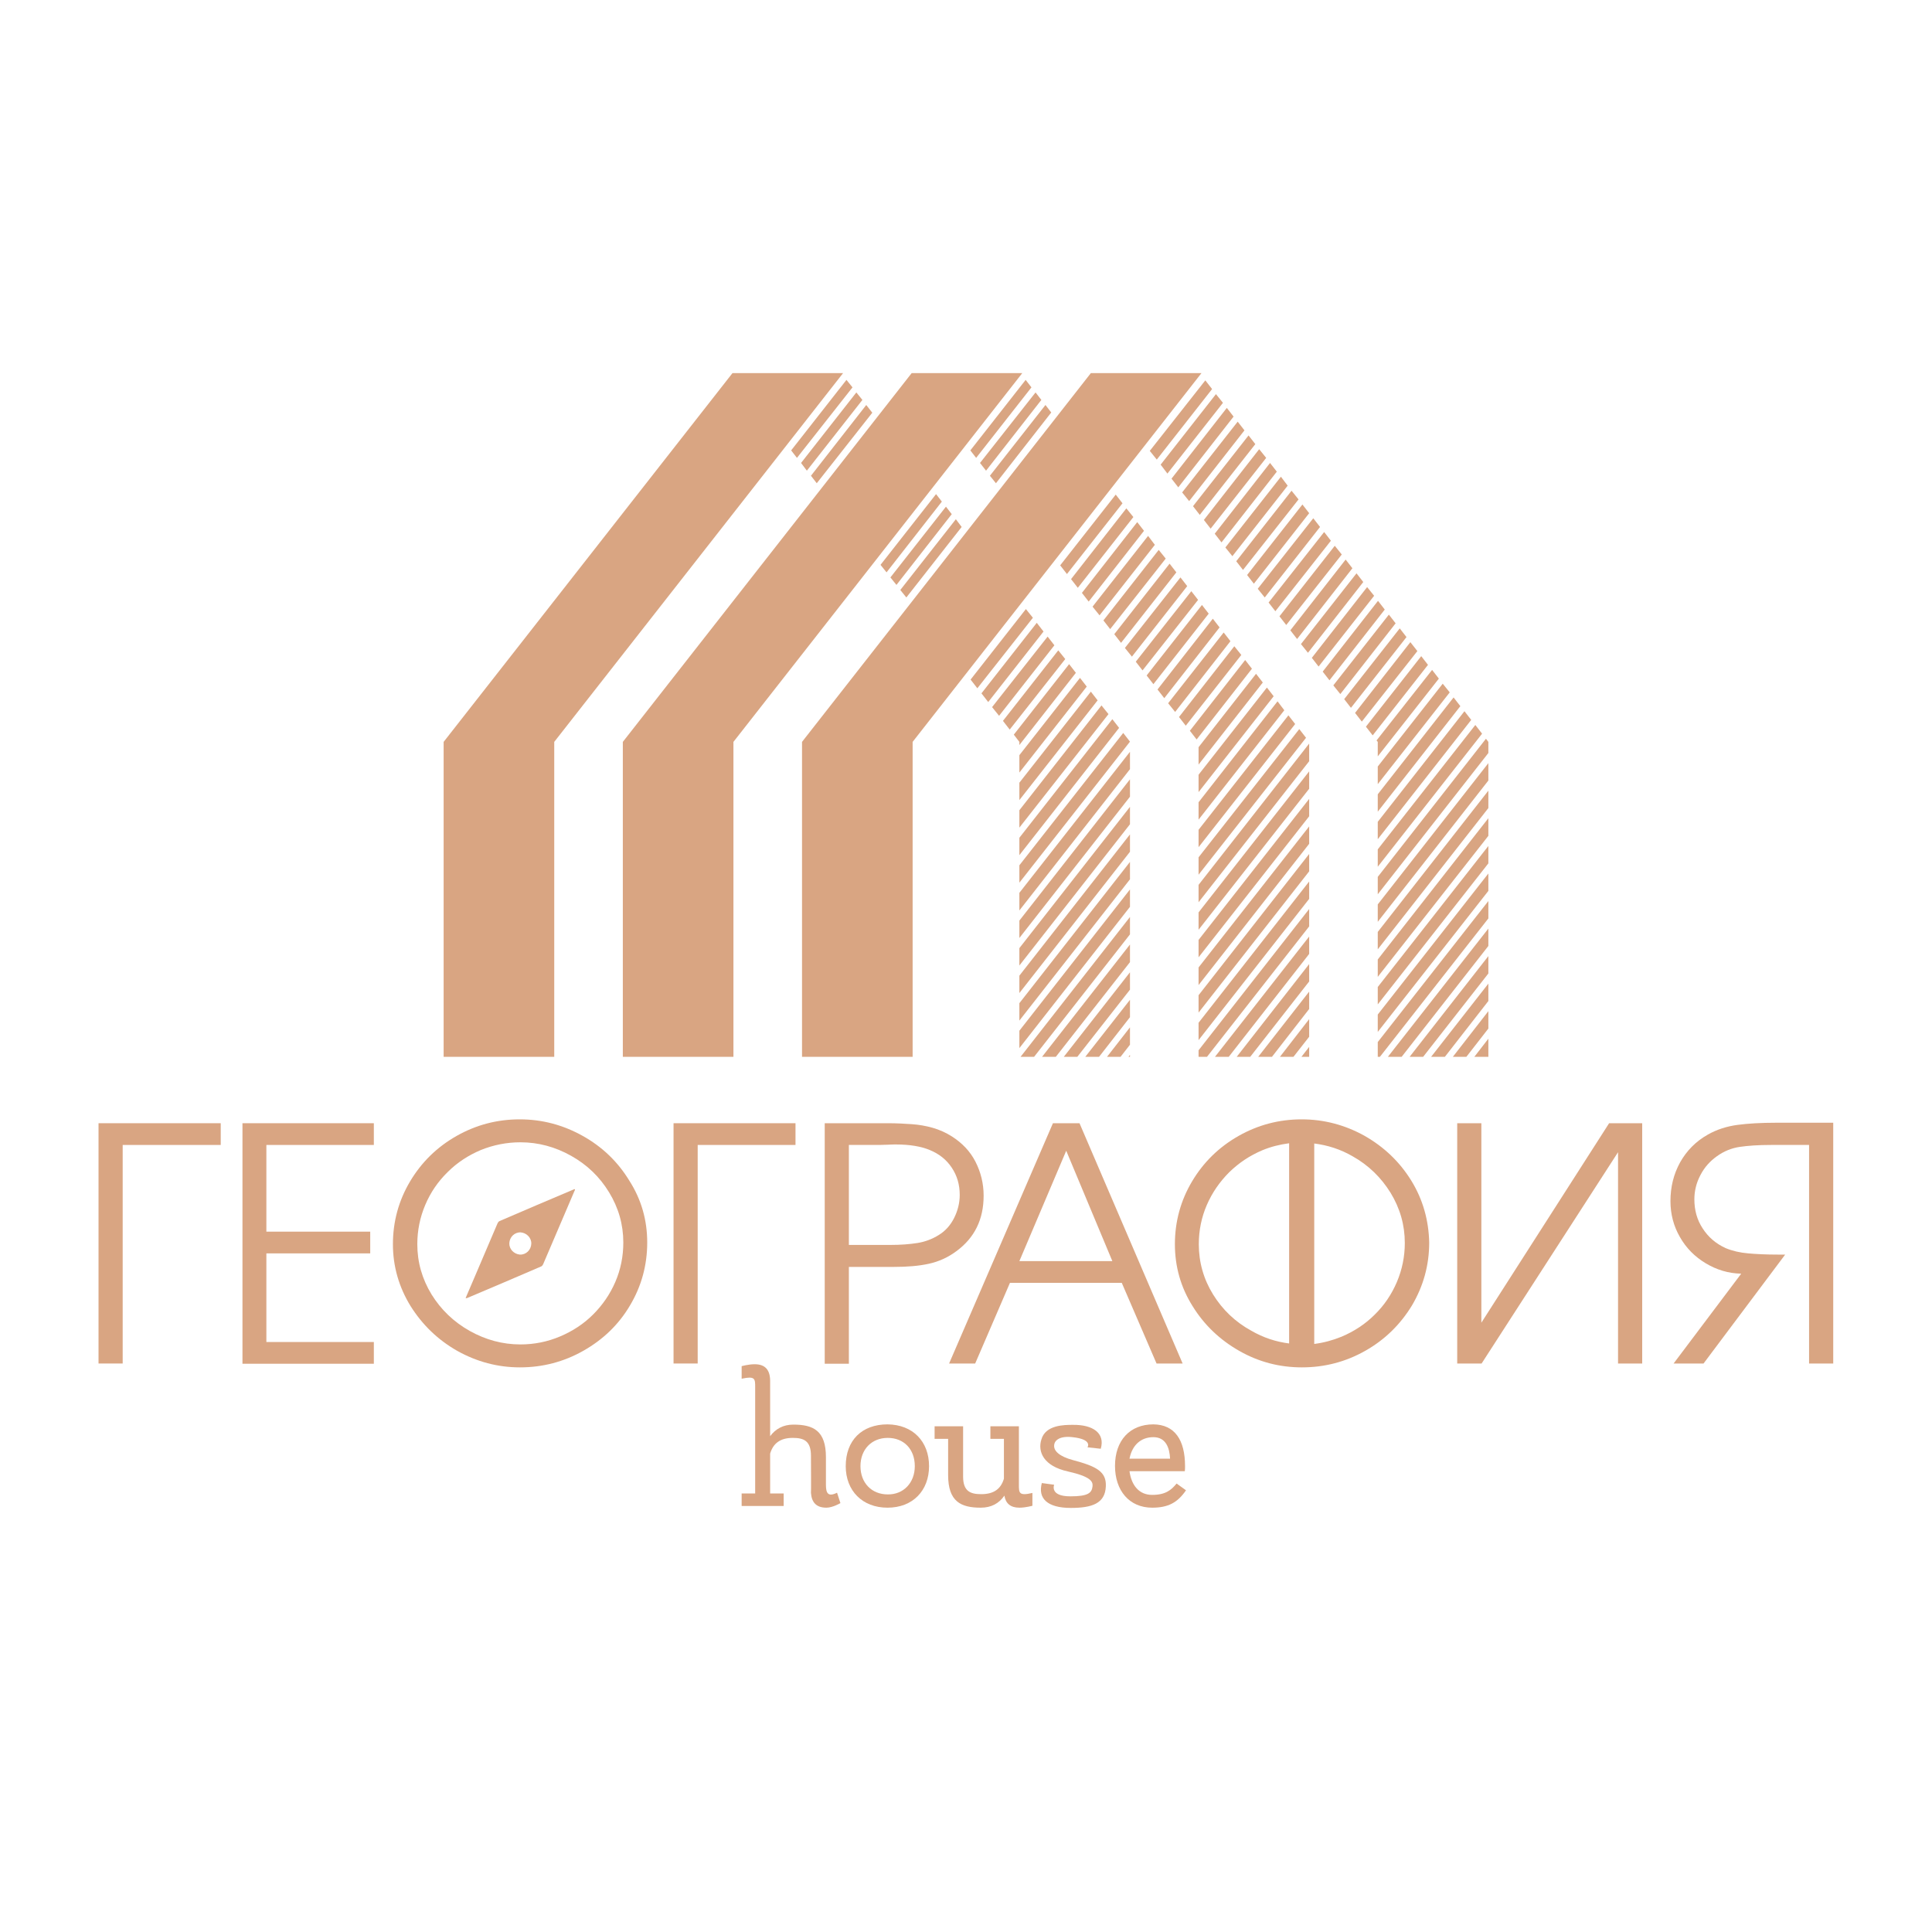 <?xml version="1.0" encoding="UTF-8"?> <!-- Generator: Adobe Illustrator 26.0.2, SVG Export Plug-In . SVG Version: 6.00 Build 0) --> <svg xmlns="http://www.w3.org/2000/svg" xmlns:xlink="http://www.w3.org/1999/xlink" id="Слой_1" x="0px" y="0px" viewBox="0 0 800 800" style="enable-background:new 0 0 800 800;" xml:space="preserve"> <style type="text/css"> .st0{fill:#D9A582;} </style> <g> <g> <g> <polygon class="st0" points="555,287.4 577.9,258.1 575.1,254.5 552.1,283.8 "></polygon> <polygon class="st0" points="546,276 569,246.7 566.1,243.1 543.2,272.4 "></polygon> <polygon class="st0" points="563.9,298.8 586.9,269.6 584,265.9 561.1,295.2 "></polygon> <polygon class="st0" points="568.4,304.5 591.3,275.3 588.5,271.7 565.6,300.9 "></polygon> <polygon class="st0" points="550.5,281.7 573.4,252.4 570.6,248.8 547.7,278.1 "></polygon> <polygon class="st0" points="559.4,293.1 582.4,263.8 579.6,260.2 556.6,289.5 "></polygon> <polygon class="st0" points="570.5,358.9 613.7,303.8 610.9,300.2 570.5,351.7 "></polygon> <polygon class="st0" points="570.5,370.3 616.3,311.8 616.3,307.2 615.3,305.9 570.5,363.1 "></polygon> <polygon class="st0" points="570.5,393.1 616.3,334.6 616.3,327.4 570.5,385.9 "></polygon> <polygon class="st0" points="570.5,336.1 604.7,292.4 601.9,288.8 570.5,328.9 "></polygon> <polygon class="st0" points="570.5,347.5 609.2,298.1 606.4,294.5 570.5,340.3 "></polygon> <polygon class="st0" points="570.5,324.7 600.3,286.7 597.4,283.1 570.5,317.4 "></polygon> <polygon class="st0" points="570.5,307.2 570.5,313.2 595.8,281 593,277.4 570,306.6 "></polygon> <polygon class="st0" points="570.5,381.7 616.3,323.2 616.3,316 570.5,374.5 "></polygon> <polygon class="st0" points="492.4,207.5 515.3,178.2 512.5,174.6 489.5,203.9 "></polygon> <polygon class="st0" points="496.8,213.2 519.8,183.9 517,180.3 494,209.6 "></polygon> <polygon class="st0" points="523.7,247.4 546.6,218.2 543.8,214.6 520.8,243.8 "></polygon> <polygon class="st0" points="519.2,241.7 542.1,212.5 539.3,208.9 516.4,238.1 "></polygon> <polygon class="st0" points="505.8,224.6 528.7,195.3 525.9,191.7 503,221 "></polygon> <polygon class="st0" points="501.3,218.9 524.3,189.6 521.4,186 498.5,215.3 "></polygon> <polygon class="st0" points="541.6,270.3 564.5,241 561.7,237.4 538.7,266.7 "></polygon> <polygon class="st0" points="514.7,236 537.7,206.8 534.8,203.2 511.9,232.4 "></polygon> <polygon class="st0" points="537.1,264.6 560,235.3 557.2,231.7 534.3,261 "></polygon> <polygon class="st0" points="510.3,230.3 533.2,201.1 530.4,197.4 507.4,226.7 "></polygon> <polygon class="st0" points="479,190.3 501.9,161.1 499.1,157.5 476.1,186.7 "></polygon> <polygon class="st0" points="528.1,253.1 551.1,223.9 548.3,220.3 525.3,249.5 "></polygon> <polygon class="st0" points="532.6,258.8 555.6,229.6 552.7,226 529.8,255.2 "></polygon> <polygon class="st0" points="487.9,201.8 510.8,172.5 508,168.9 485.1,198.2 "></polygon> <polygon class="st0" points="483.4,196.1 506.4,166.8 503.5,163.2 480.6,192.4 "></polygon> <polygon class="st0" points="616.3,430.1 610.5,437.6 616.3,437.6 "></polygon> <polygon class="st0" points="616.3,350.3 570.5,408.7 570.5,415.9 616.3,357.5 "></polygon> <polygon class="st0" points="616.3,373.1 570.5,431.5 570.5,437.6 571.4,437.6 616.3,380.3 "></polygon> <polygon class="st0" points="616.3,338.8 570.5,397.3 570.5,404.5 616.3,346.1 "></polygon> <polygon class="st0" points="616.3,361.7 570.5,420.1 570.5,427.3 616.3,368.9 "></polygon> <polygon class="st0" points="616.3,407.3 592.6,437.6 598.3,437.6 616.3,414.5 "></polygon> <polygon class="st0" points="616.3,418.7 601.6,437.6 607.2,437.6 616.3,425.9 "></polygon> <polygon class="st0" points="616.3,395.9 583.7,437.6 589.3,437.6 616.3,403.1 "></polygon> <polygon class="st0" points="616.3,384.5 574.7,437.6 580.4,437.6 616.3,391.7 "></polygon> <polygon class="st0" points="488.8,239.1 465.8,268.3 468.7,271.9 491.6,242.7 "></polygon> <polygon class="st0" points="493.3,244.8 470.3,274 473.1,277.6 496.1,248.4 "></polygon> <polygon class="st0" points="542.1,437.6 542.1,433.5 538.9,437.6 "></polygon> <polygon class="st0" points="529,290.4 496.3,332.2 496.3,339.4 531.8,294.1 "></polygon> <polygon class="st0" points="533.5,296.2 496.3,343.6 496.3,350.8 536.3,299.8 "></polygon> <polygon class="st0" points="511.1,267.6 488.2,296.9 491,300.5 514,271.2 "></polygon> <polygon class="st0" points="515.6,273.3 492.7,302.6 495.5,306.2 518.4,276.9 "></polygon> <polygon class="st0" points="506.7,261.9 483.7,291.2 486.6,294.8 509.5,265.5 "></polygon> <polygon class="st0" points="520.1,279 496.3,309.4 496.3,316.6 522.9,282.6 "></polygon> <polygon class="st0" points="538,301.9 496.3,355 496.3,362.2 540.8,305.5 "></polygon> <polygon class="st0" points="502.2,256.2 479.3,285.5 482.1,289.1 505,259.8 "></polygon> <polygon class="st0" points="542.1,319.4 496.3,377.8 496.3,385 542.1,326.6 "></polygon> <polygon class="st0" points="497.7,250.5 474.8,279.7 477.6,283.3 500.5,254.1 "></polygon> <polygon class="st0" points="542.1,307.9 496.3,366.4 496.3,373.6 542.1,315.2 "></polygon> <polygon class="st0" points="524.6,284.7 496.3,320.8 496.3,328 527.4,288.3 "></polygon> <polygon class="st0" points="470.9,216.2 448,245.5 450.8,249.1 473.7,219.8 "></polygon> <polygon class="st0" points="542.1,353.6 496.3,412.1 496.3,419.3 542.1,360.8 "></polygon> <polygon class="st0" points="466.4,210.5 443.5,239.8 446.3,243.4 469.3,214.1 "></polygon> <polygon class="st0" points="542.1,365 496.3,423.5 496.3,430.7 542.1,372.2 "></polygon> <polygon class="st0" points="475.4,221.9 452.4,251.2 455.3,254.8 478.2,225.6 "></polygon> <polygon class="st0" points="479.8,227.7 456.9,256.9 459.7,260.5 482.7,231.3 "></polygon> <polygon class="st0" points="496.3,389.2 496.3,396.4 542.1,338 542.1,330.8 "></polygon> <polygon class="st0" points="542.1,376.4 496.3,434.9 496.3,437.6 499.8,437.6 542.1,383.6 "></polygon> <polygon class="st0" points="542.1,410.6 521,437.6 526.7,437.6 542.1,417.8 "></polygon> <polygon class="st0" points="542.1,422 530,437.6 535.6,437.6 542.1,429.3 "></polygon> <polygon class="st0" points="484.3,233.4 461.4,262.6 464.2,266.2 487.1,237 "></polygon> <polygon class="st0" points="542.1,387.8 503.1,437.6 508.8,437.6 542.1,395 "></polygon> <polygon class="st0" points="462,204.8 439,234.1 441.8,237.7 464.8,208.4 "></polygon> <polygon class="st0" points="542.1,399.2 512.1,437.6 517.7,437.6 542.1,406.4 "></polygon> <polygon class="st0" points="542.1,342.2 496.3,400.6 496.3,407.9 542.1,349.4 "></polygon> <polygon class="st0" points="408.3,194.9 431.2,165.6 428.8,162.5 405.8,191.7 "></polygon> <polygon class="st0" points="412.4,200.1 435.3,170.8 432.9,167.7 409.9,197 "></polygon> <polygon class="st0" points="404.2,189.6 427.1,160.4 424.7,157.3 401.8,186.5 "></polygon> <polygon class="st0" points="467.9,345.5 422.1,404 422.1,411.2 467.9,352.7 "></polygon> <polygon class="st0" points="350.5,157.3 327.6,186.5 330,189.6 353,160.4 "></polygon> <polygon class="st0" points="358.7,167.7 335.8,197 338.2,200.1 361.2,170.9 "></polygon> <polygon class="st0" points="467.9,334.1 422.1,392.6 422.1,399.8 467.9,341.3 "></polygon> <polygon class="st0" points="467.9,402.6 440.5,437.6 446.1,437.6 467.9,409.8 "></polygon> <polygon class="st0" points="438.2,269.3 415.3,298.5 418.1,302.1 441.1,272.9 "></polygon> <polygon class="st0" points="387.6,204.6 364.6,233.9 367.1,237 390,207.7 "></polygon> <polygon class="st0" points="354.6,162.5 331.7,191.7 334.1,194.9 357.1,165.6 "></polygon> <polygon class="st0" points="467.9,311.3 422.1,369.7 422.1,377 467.9,318.5 "></polygon> <polygon class="st0" points="465.1,303.5 422.1,358.3 422.1,365.5 467.9,307.1 "></polygon> <polygon class="st0" points="467.9,379.7 422.6,437.6 428.2,437.6 467.9,386.9 "></polygon> <polygon class="st0" points="467.9,414 449.4,437.6 455.1,437.6 467.9,421.2 "></polygon> <polygon class="st0" points="467.9,425.4 458.4,437.6 464,437.6 467.9,432.6 "></polygon> <polygon class="st0" points="467.9,322.7 422.1,381.2 422.1,388.4 467.9,329.9 "></polygon> <polygon class="st0" points="467.9,391.1 431.5,437.6 437.2,437.6 467.9,398.4 "></polygon> <polygon class="st0" points="391.7,209.8 368.7,239.1 371.2,242.2 394.1,212.9 "></polygon> <polygon class="st0" points="451.7,286.4 422.1,324.1 422.1,331.3 454.5,290 "></polygon> <polygon class="st0" points="433.8,263.6 410.8,292.8 413.7,296.4 436.6,267.2 "></polygon> <polygon class="st0" points="467.9,356.9 422.1,415.4 422.1,422.6 467.9,364.1 "></polygon> <polygon class="st0" points="442.7,275 419.8,304.2 422.1,307.2 422.1,308.5 445.5,278.6 "></polygon> <polygon class="st0" points="429.3,257.9 406.4,287.1 409.2,290.7 432.1,261.5 "></polygon> <polygon class="st0" points="467.9,368.3 422.1,426.8 422.1,434 467.9,375.5 "></polygon> <polygon class="st0" points="467.9,437.6 467.9,436.8 467.3,437.6 "></polygon> <polygon class="st0" points="460.6,297.8 422.1,346.9 422.1,354.1 463.4,301.4 "></polygon> <polygon class="st0" points="447.2,280.7 422.1,312.7 422.1,319.9 450,284.3 "></polygon> <polygon class="st0" points="456.1,292.1 422.1,335.5 422.1,342.7 459,295.7 "></polygon> <polygon class="st0" points="424.8,252.2 401.9,281.4 404.7,285 427.7,255.8 "></polygon> <polygon class="st0" points="395.8,215 372.8,244.3 375.3,247.4 398.2,218.2 "></polygon> </g> <polygon class="st0" points="349.1,154.5 303.3,154.5 183.7,307.2 183.7,437.6 229.5,437.6 229.5,307.2 "></polygon> <polygon class="st0" points="423.3,154.5 377.5,154.5 257.9,307.2 257.9,437.6 303.7,437.6 303.7,307.2 "></polygon> <polygon class="st0" points="497.5,154.5 451.7,154.5 332.1,307.2 332.1,437.6 377.9,437.6 377.9,307.2 "></polygon> </g> <g> <path class="st0" d="M40.9,465.1h50.5v9H50.8v90.5h-10V465.1z"></path> <path class="st0" d="M100.4,465.1h54.4v9h-44.5V510h43v9h-43v36.7h44.5v9h-54.4V465.1z"></path> <path class="st0" d="M278.9,465.1h50.5v9h-40.5v90.5h-10V465.1z"></path> <path class="st0" d="M341.5,465.1h26.1c3.8,0,7.1,0.2,10,0.4c2.9,0.2,5.8,0.7,8.6,1.5c2.8,0.8,5.5,2,8,3.6 c4.2,2.7,7.5,6.1,9.7,10.4c2.2,4.3,3.4,9,3.4,14.1c0,9.9-3.8,17.5-11.3,23c-3.5,2.6-7.3,4.3-11.4,5.2c-4.1,0.9-8.9,1.3-14.4,1.3 h-18.7v40.1h-10V465.1z M368.6,515.5c4.4,0,8.1-0.3,11.3-0.8c3.1-0.5,6.1-1.6,8.8-3.3c2.8-1.7,4.9-4.1,6.4-7.1 c1.5-3,2.3-6.2,2.3-9.5c0-4.3-1.1-8-3.3-11.3c-2.2-3.3-5.2-5.7-9.1-7.3c-3.6-1.5-8.3-2.3-14-2.3c-0.7,0-1.9,0-3.4,0.1 c-1.5,0-2.6,0.1-3.3,0.1h-12.8v41.4H368.6z"></path> <path class="st0" d="M436,465.1h11l42.7,99.5h-10.8l-14.4-33.4h-46.3l-14.4,33.4H393L436,465.1z M460.6,522.2l-19.1-45.7 l-19.4,45.7H460.6z"></path> <path class="st0" d="M680,465.1v99.5h-10v-87.5l-56.5,87.5h-10.1v-99.5h10v82.6l52.9-82.6H680z"></path> <path class="st0" d="M759.1,465.1v99.5h-10v-90.5h-15.7c-5.3,0-9.6,0.3-13,0.8c-3.4,0.5-6.6,1.8-9.5,3.9c-2.8,2-5.1,4.5-6.8,7.8 c-1.7,3.2-2.5,6.6-2.5,10c0,4.5,1.1,8.5,3.4,12c2.3,3.6,5.4,6.3,9.5,8.2c2.9,1.2,6,1.9,9.4,2.2c3.4,0.3,7.5,0.5,12.3,0.5h3 l-33.8,45.1H693l28-37.2c-5.3-0.1-10.2-1.6-14.7-4.3c-4.5-2.7-8.1-6.3-10.7-10.9c-2.6-4.5-3.9-9.5-3.9-14.8c0-5.9,1.3-11.2,4-16.1 c2.7-4.8,6.5-8.7,11.5-11.5c3.7-2.1,7.8-3.4,12.2-4c4.4-0.6,9.8-0.9,16.1-0.9H759.1z"></path> <g> <path class="st0" d="M268,514.5c0,9.4-2.4,18.1-7.1,26c-4.7,8-11.2,14.2-19.3,18.8c-8.1,4.6-16.9,6.9-26.3,6.9 c-9.2,0-17.8-2.3-25.9-6.8c-8.1-4.6-14.5-10.8-19.4-18.6c-4.8-7.8-7.3-16.4-7.3-25.6c0-9.4,2.4-18.1,7.1-26 c4.7-7.9,11.1-14.2,19.2-18.8c8.1-4.6,16.8-6.9,26.2-6.9c9.3,0,17.9,2.3,26,6.8c8.1,4.5,14.6,10.7,19.4,18.6 C265.6,496.7,268,505.3,268,514.5z M172.8,515.2c0,7.5,2,14.4,5.9,20.8c3.9,6.3,9.2,11.4,15.8,15.1c6.6,3.7,13.6,5.6,21,5.6 c5.7,0,11.2-1.1,16.4-3.3c5.2-2.2,9.8-5.2,13.7-9.1c3.9-3.9,7-8.4,9.2-13.5c2.2-5.1,3.3-10.6,3.3-16.3c0-7.5-2-14.4-5.9-20.8 c-3.9-6.4-9.1-11.4-15.7-15.1c-6.6-3.7-13.6-5.6-21-5.6c-5.7,0-11.2,1.1-16.4,3.2c-5.2,2.2-9.8,5.2-13.7,9.1 c-4,3.9-7.1,8.4-9.3,13.6C173.9,504.1,172.8,509.5,172.8,515.2z"></path> <path class="st0" d="M192.8,537.5c1.2-2.8,2.4-5.6,3.6-8.4c3.2-7.5,6.4-15,9.6-22.5c0.2-0.4,0.4-0.8,0.9-1 c10.2-4.4,20.5-8.8,30.7-13.1c0.1-0.1,0.3-0.1,0.4-0.1c0.2,0.3,0,0.5-0.1,0.7c-4.3,10.1-8.7,20.3-13,30.4 c-0.2,0.4-0.4,0.7-0.8,0.9c-10.2,4.4-20.5,8.8-30.7,13.1C193.2,537.5,193.1,537.6,192.8,537.5z M220,515c0.1-2.4-1.9-4.5-4.4-4.7 c-2.5-0.1-4.6,1.9-4.7,4.5c-0.1,2.4,1.9,4.5,4.4,4.7C217.8,519.6,219.9,517.6,220,515z"></path> </g> <path class="st0" d="M584.4,488.9c-4.8-7.8-11.3-14-19.4-18.6c-8.1-4.5-16.8-6.8-26-6.8c-9.4,0-18.1,2.3-26.2,6.9 c-8.1,4.6-14.5,10.9-19.2,18.8c-4.7,7.9-7.1,16.6-7.1,26c0,9.2,2.4,17.8,7.3,25.6c4.8,7.8,11.3,14,19.4,18.6 c8.1,4.6,16.7,6.8,25.9,6.8c9.4,0,18.2-2.3,26.3-6.9c8.1-4.6,14.5-10.9,19.3-18.8c4.7-8,7.1-16.6,7.1-26 C591.6,505.3,589.2,496.7,584.4,488.9z M502.3,536c-3.9-6.3-5.9-13.3-5.9-20.8c0-5.7,1.1-11.1,3.3-16.2c2.2-5.1,5.3-9.6,9.3-13.6 c4-3.9,8.5-6.9,13.7-9.1c3.6-1.5,7.3-2.4,11.1-2.9v82.9c-5.5-0.7-10.7-2.4-15.7-5.3C511.5,547.4,506.2,542.3,502.3,536z M578.4,530.9c-2.2,5.1-5.2,9.6-9.2,13.5c-3.9,3.9-8.5,6.9-13.7,9.1c-3.7,1.5-7.4,2.5-11.3,3v-83c5.6,0.7,10.9,2.4,15.9,5.3 c6.6,3.7,11.8,8.8,15.7,15.1c3.9,6.4,5.9,13.3,5.9,20.8C581.7,520.3,580.6,525.7,578.4,530.9z"></path> </g> <g> <path class="st0" d="M348,622.4c0,0-3.2,1.9-5.8,1.9c-4.2,0-6.1-2.2-6.4-6.1c0.1-0.2,0-12,0-15.4c0-6.2-3-7.4-7.5-7.4 c-5.5,0-8.2,2.5-9.4,6.5v16.5h5.6v5.2h-17.4v-5.2h5.6c0,0,0-43.1,0-44c0-3.5,0-4.7-5.6-3.5v-5.2c0,0,2.8-0.8,5.4-0.8 c4.5,0,6.4,2.5,6.4,7c0,1.8,0,22.8,0,22.8c2.2-3,5.4-4.8,9.6-4.8c8.3,0,13.5,2.5,13.5,13.5c0,3.3,0,11.4,0,11.4 c0,3.4,0.8,5.2,4.6,3.3L348,622.4z"></path> <path class="st0" d="M384.7,607.1c0,10.1-6.7,17.2-17.2,17.2c-10.4,0-17.3-7-17.3-17.2c0-10.7,6.7-17.3,17.3-17.3 C378,589.9,384.7,596.9,384.7,607.1z M378.8,607.1c0-7-4.5-11.7-11.2-11.7c-6.7,0-11.3,4.8-11.3,11.7c0,6.9,4.6,11.7,11.3,11.7 C374.1,618.9,378.8,614,378.8,607.1z"></path> <path class="st0" d="M427.5,618.2v5.3c0,0-2.8,0.8-5.4,0.8c-3.7,0-5.7-1.8-6.2-5c-2.2,3.2-5.4,5-9.8,5c-8.3,0-13.5-2.6-13.5-13.5 c0-2.1,0-9.8,0-15H387v-5.2h5.6h6.2c0,0,0,17.3,0,20.8c0,6.1,3,7.3,7.5,7.3c5.5,0,8.2-2.4,9.4-6.4c0-0.3,0-0.5,0-0.5v-16h-5.6 v-5.2h11.8c0,0,0,23.3,0,24.1C421.9,618.2,421.9,619.5,427.5,618.2z"></path> <path class="st0" d="M455.8,599.9l-5.5-0.6c0,0,2.3-3.3-6.2-4.2c-5.1-0.6-7.5,1.2-7.6,3.4c-0.2,2.3,2.2,4.6,7.8,6.1 c9.8,2.6,13.9,4.8,13.6,10.9c-0.3,7.1-5.8,8.9-14.5,8.9c-9.8,0-13.7-4-12-10.3l5.1,0.7c0,0-2,4.8,6.7,4.8c7.4,0,8.9-1.4,9.2-4.2 c0.2-2-0.9-4-10.2-6.1c-10-2.2-12.6-8.1-11-13.2c1.7-6.1,9.5-6.1,13.1-6.1C452.5,589.9,457.7,593.4,455.8,599.9z"></path> <path class="st0" d="M490.7,607.1c0,0.8,0,1.4-0.1,2.1h-22.9c0.8,5.8,3.9,9.8,9.4,9.8s7.9-2,10.1-4.7l3.9,2.8 c-3.5,5.1-7.4,7.2-14,7.2c-9.5,0-15.4-7.1-15.4-17.3c0-10.6,6.2-17.2,15.9-17.2C486.4,589.9,490.7,596.2,490.7,607.1z M467.7,604 h16.8c-0.2-4.4-1.7-8.9-6.9-8.9C472.4,595.1,468.8,598.4,467.7,604z"></path> </g> </g> </svg> 